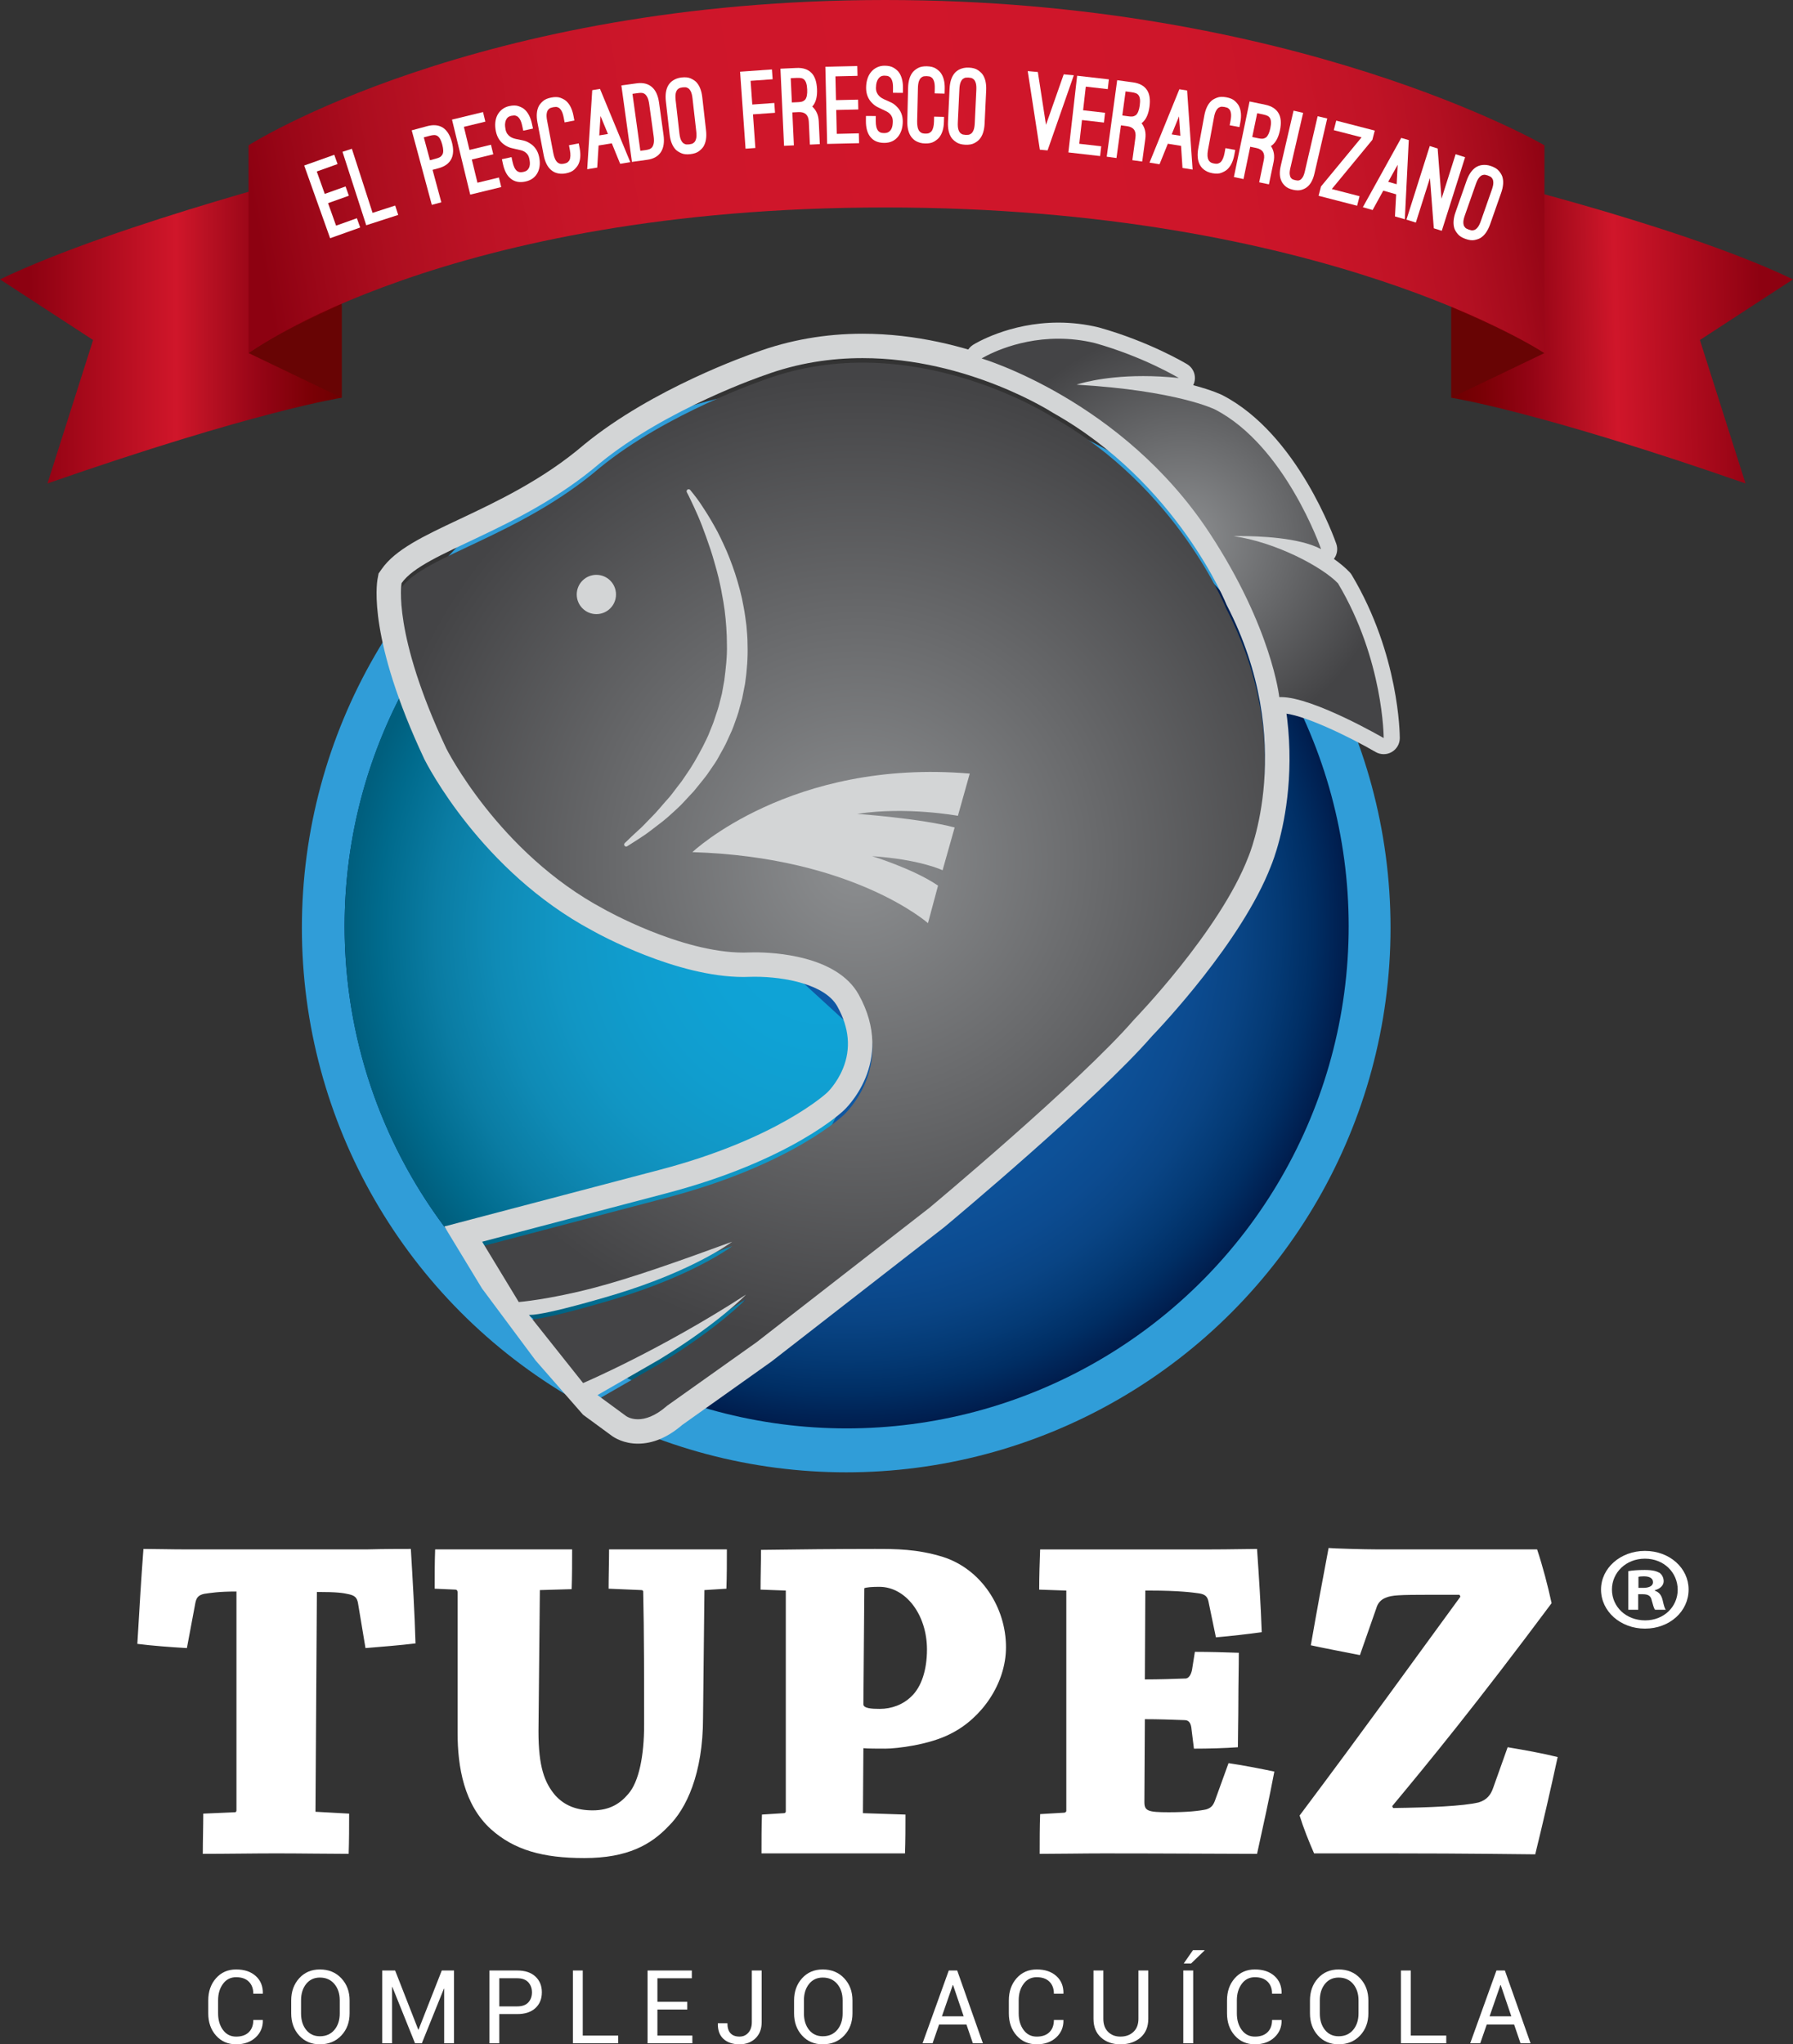 <!-- Generator: Adobe Illustrator 19.0.0, SVG Export Plug-In  -->
<svg version="1.1"
	 xmlns="http://www.w3.org/2000/svg" xmlns:xlink="http://www.w3.org/1999/xlink" xmlns:a="http://ns.adobe.com/AdobeSVGViewerExtensions/3.0/"
	 x="0px" y="0px" width="397.495px" height="453.054px" viewBox="0 0 397.495 453.054"
	 style="enable-background:new 0 0 397.495 453.054;" xml:space="preserve">
<rect x="0" y="0" width="397.495" height="453.054" fill="#333333" stroke="none"/>
<style type="text/css">
	.st0{fill:#309DD8;}
	.st1{fill:url(#SVGID_1_);}
	.st2{fill:url(#SVGID_2_);}
	.st3{fill:url(#SVGID_3_);}
	.st4{fill:#D3D5D6;}
	.st5{fill:#FFFFFF;}
	.st6{fill:url(#SVGID_4_);}
	.st7{fill:url(#SVGID_5_);}
	.st8{fill:#680404;}
	.st9{fill:url(#SVGID_6_);}
	.st10{fill:url(#SVGID_7_);}
	.st11{fill:url(#SVGID_8_);}
	.st12{fill:url(#SVGID_9_);}
	.st13{fill:url(#SVGID_10_);}
	.st14{fill:url(#SVGID_11_);}
	.st15{fill:url(#SVGID_12_);}
	.st16{fill:url(#SVGID_13_);}
	.st17{fill:url(#SVGID_14_);}
</style>
<defs>
</defs>
<g>
	<g>
		<g>
			<circle class="st0" cx="187.598" cy="205.62" r="120.673"/>
		</g>
	</g>
	<radialGradient id="SVGID_1_" cx="187.696" cy="205.263" r="111.296" gradientUnits="userSpaceOnUse">
		<stop  offset="0" style="stop-color:#0E58A5"/>
		<stop  offset="0.344" style="stop-color:#0E57A3"/>
		<stop  offset="0.495" style="stop-color:#0E549E"/>
		<stop  offset="0.609" style="stop-color:#0D5198"/>
		<stop  offset="0.703" style="stop-color:#0C4B90"/>
		<stop  offset="0.786" style="stop-color:#094484"/>
		<stop  offset="0.861" style="stop-color:#043A75"/>
		<stop  offset="0.929" style="stop-color:#002E64"/>
		<stop  offset="0.991" style="stop-color:#001F50"/>
		<stop  offset="1" style="stop-color:#001C4C"/>
	</radialGradient>
	<circle class="st1" cx="187.696" cy="205.263" r="111.296"/>
	<radialGradient id="SVGID_2_" cx="182.855" cy="206.063" r="105.891" gradientUnits="userSpaceOnUse">
		<stop  offset="0" style="stop-color:#0EA5D8"/>
		<stop  offset="0.238" style="stop-color:#0FA2D5"/>
		<stop  offset="0.406" style="stop-color:#109DCE"/>
		<stop  offset="0.554" style="stop-color:#1196C4"/>
		<stop  offset="0.689" style="stop-color:#0F8BB6"/>
		<stop  offset="0.816" style="stop-color:#0A7CA3"/>
		<stop  offset="0.935" style="stop-color:#006A8C"/>
		<stop  offset="1" style="stop-color:#005F7E"/>
	</radialGradient>
	<path class="st2" d="M153.49,311.203c-44.731-14.434-77.09-56.409-77.09-105.94c0-23.259,7.135-44.851,19.334-62.708l97.5,89.147
		L153.49,311.203z"/>
	<g>
		<radialGradient id="SVGID_3_" cx="190.072" cy="190.742" r="107.238" gradientUnits="userSpaceOnUse">
			<stop  offset="0" style="stop-color:#8D8F91"/>
			<stop  offset="1" style="stop-color:#444446"/>
		</radialGradient>
		<path class="st3" d="M89.028,130.24c0,0-2.103,11.112,9.912,36.64c0,0,11.577,23.125,34.917,35.574c0,0,18.104,10.3,32.354,9.625
			c0,0,18.454-0.902,24.149,9.327c8.389,15.071-3.277,25.661-3.277,25.661s-11.413,11.105-39.642,18.461l-40.543,10.661
			l8.108,13.364c0,0,6.452-0.505,16.368-3.068c8.352-2.159,19.124-5.971,30.935-10.298c0,0-8.26,6.317-26.032,11.701
			c0,0-15.398,4.678-19.017,4.517l12.012,15.104c0,0,16.968-7.209,36.114-19.599c0,0-6.006,6.309-19.146,14.341l-13.777,7.924
			l6.321,4.636c0,0,3.491,2.682,9.109-2.271l19.835-14.08l38.291-29.768c0,0,33.333-27.782,45.41-41.746
			c0,0,19.01-19.596,25.317-36.038c0,0,10.947-25.452-4.819-55.86c0,0-10.814-27.029-38.518-42.571c0,0-31.357-20.347-63.995-8.294
			c0,0-21.57,7.318-36.437,19.481C115.257,118.828,93.935,123.183,89.028,130.24z"/>
	</g>
	<circle class="st4" cx="132.211" cy="131.747" r="4.353"/>
	<path class="st4" d="M152.999,108.575c0,0,0.235,0.27,0.647,0.791c0.413,0.522,1.018,1.286,1.707,2.316
		c0.687,1.027,1.508,2.289,2.379,3.784c0.442,0.743,0.881,1.552,1.351,2.404c0.427,0.87,0.901,1.777,1.333,2.754
		c0.921,1.929,1.749,4.098,2.534,6.43c0.757,2.34,1.458,4.854,1.92,7.518c0.254,1.326,0.432,2.693,0.608,4.076
		c0.127,1.39,0.253,2.798,0.249,4.228c0.092,2.854-0.13,5.768-0.553,8.647l-0.419,2.144l-0.211,1.07l-0.284,1.052
		c-0.192,0.699-0.382,1.399-0.57,2.095c-0.197,0.694-0.468,1.363-0.698,2.041c-0.244,0.673-0.466,1.354-0.753,2.001
		c-0.294,0.645-0.588,1.286-0.878,1.924c-0.544,1.295-1.267,2.477-1.914,3.67c-0.612,1.216-1.426,2.279-2.151,3.36
		c-0.705,1.097-1.545,2.054-2.311,3.023c-0.387,0.479-0.771,0.95-1.148,1.416c-0.408,0.436-0.811,0.867-1.205,1.291
		c-0.806,0.828-1.515,1.693-2.317,2.403c-1.559,1.464-3.007,2.778-4.41,3.79c-1.374,1.047-2.54,1.988-3.592,2.642
		c-1.02,0.694-1.854,1.192-2.405,1.552c-0.556,0.354-0.852,0.542-0.852,0.542c-0.208,0.132-0.483,0.071-0.616-0.137
		c-0.116-0.183-0.083-0.418,0.068-0.562l0.026-0.026c0,0,0.253-0.241,0.726-0.694c0.48-0.444,1.149-1.133,2.054-1.935
		c0.922-0.782,1.92-1.867,3.088-3.066c1.208-1.162,2.367-2.661,3.737-4.167c0.696-0.746,1.285-1.639,1.965-2.494
		c0.335-0.432,0.675-0.872,1.019-1.317c0.318-0.466,0.638-0.938,0.964-1.416c1.345-1.883,2.532-4.007,3.695-6.211
		c0.541-1.124,1.158-2.233,1.592-3.438c0.239-0.593,0.479-1.188,0.72-1.788c0.237-0.601,0.396-1.232,0.617-1.843
		c0.199-0.618,0.438-1.228,0.605-1.86c0.162-0.633,0.324-1.269,0.486-1.907l0.244-0.955l0.174-0.972l0.351-1.947
		c0.328-2.617,0.65-5.249,0.585-7.866c-0.003-2.611-0.191-5.192-0.506-7.681c-0.173-1.244-0.358-2.467-0.607-3.655
		c-0.187-1.201-0.479-2.356-0.72-3.493c-0.292-1.123-0.558-2.226-0.882-3.273c-0.296-1.058-0.594-2.08-0.922-3.048
		c-0.644-1.941-1.294-3.709-1.889-5.276c-0.605-1.563-1.2-2.901-1.705-3.998c-0.525-1.084-0.907-1.961-1.203-2.538
		c-0.286-0.582-0.454-0.882-0.454-0.882c-0.12-0.216-0.043-0.49,0.172-0.611C152.628,108.373,152.86,108.42,152.999,108.575z"/>
	<path class="st4" d="M153.496,188.849c0,0,21.873-20.757,61.491-17.409l-2.628,9.356c0,0-11.434-2.103-22.314-0.429
		c0,0,13.95,1.005,21.594,3.014l-2.678,9.485c0,0-4.911-2.399-15.624-3.125c0,0,9.15,2.79,14.619,6.529l-2.232,8.313
		C205.724,204.584,189.17,189.927,153.496,188.849z"/>
	<path class="st4" d="M191.228,79.364c23.516,0,42.181,12.11,42.181,12.11c27.704,15.543,38.518,42.571,38.518,42.571
		c15.767,30.408,4.819,55.86,4.819,55.86c-6.307,16.442-25.317,36.038-25.317,36.038c-12.077,13.964-45.41,41.746-45.41,41.746
		l-38.291,29.769l-19.835,14.08c-2.698,2.378-4.905,2.995-6.471,2.995c-1.695,0-2.638-0.724-2.638-0.724l-6.321-4.636l13.777-7.924
		c13.14-8.032,19.146-14.341,19.146-14.341c-19.146,12.39-36.114,19.599-36.114,19.599l-12.012-15.104
		c0.06,0.005,0.123,0.005,0.19,0.005c3.939,0,18.826-4.521,18.826-4.521c17.772-5.384,26.032-11.701,26.032-11.701
		c-11.811,4.327-22.583,8.139-30.935,10.298c-9.916,2.563-16.368,3.068-16.368,3.068l-8.108-13.364l40.543-10.661
		c28.229-7.356,39.642-18.461,39.642-18.461s11.666-10.59,3.277-25.661c-4.841-8.697-18.907-9.347-23.012-9.347
		c-0.723,0-1.138,0.02-1.138,0.02c-0.451,0.021-0.908,0.031-1.368,0.031c-14.013,0-30.985-9.656-30.985-9.656
		c-23.341-12.449-34.917-35.574-34.917-35.574c-12.014-25.527-9.912-36.64-9.912-36.64c4.907-7.057,26.229-11.412,43.949-26.578
		c14.866-12.163,36.437-19.481,36.437-19.481C176.872,80.426,184.262,79.364,191.228,79.364 M118.747,301.514l10.519,12.02
		l6.321,4.634c0.679,0.498,2.723,1.773,5.836,1.773c3.315,0,6.617-1.396,9.817-4.149l19.617-13.927l0.096-0.064l0.094-0.071
		l38.292-29.77l0.071-0.059l0.07-0.059c1.371-1.142,33.64-28.081,45.938-42.246c1.749-1.817,19.874-20.895,26.343-37.669
		c0.933-2.242,11.292-28.668-4.925-60.152c-1.295-3.105-12.867-29.288-40.646-44.937c-2.066-1.309-21.028-12.878-44.962-12.878l0,0
		c-8.235,0-16.182,1.389-23.622,4.127c-1.641,0.562-22.888,7.984-38.052,20.392l-0.047,0.038l-0.045,0.039
		c-9.107,7.795-19.438,12.662-27.739,16.572c-7.864,3.704-14.075,6.63-17.132,11.027l-0.66,0.947l-0.214,1.134
		c-0.249,1.313-2.07,13.595,10.332,39.947l0.026,0.059l0.03,0.06c0.503,1.006,12.61,24.776,37.147,37.891
		c1.414,0.797,18.643,10.324,33.59,10.324c0.547,0,1.094-0.012,1.626-0.037c0.051-0.003,0.367-0.013,0.88-0.013
		c6.749,0,15.588,1.721,18.287,6.571c2.639,4.739,3.054,9.376,1.235,13.791c-1.345,3.26-3.401,5.218-3.421,5.234l-0.069,0.064
		l-0.067,0.064c-0.083,0.082-11.034,10.278-37.235,17.106l-40.555,10.665l-7.004,1.843l3.757,6.189l4.578,7.545L118.747,301.514z"/>
	<g>
		<path class="st5" d="M52.108,401.625c0.208,0,0.312-0.208,0.312-0.416v-48.505c-3.938,0-5.701,0.312-7.151,0.517
			c-1.452,0.312-1.762,1.038-1.969,2.073l-1.866,9.95c-3.627-0.208-7.669-0.518-10.985-0.934c0.414-7.049,0.828-14.093,1.347-21.04
			c2.178,0,6.115,0.105,9.743,0.105c2.695,0,16.479,0,20.315,0c3.212,0,16.583,0,19.381,0c4.146-0.105,7.773-0.105,9.846-0.105
			c0.414,6.947,0.829,13.991,1.036,20.937c-3.42,0.416-7.358,0.726-11.09,1.037l-1.658-9.95c-0.206-1.14-0.621-1.657-1.969-1.969
			c-1.348-0.31-2.591-0.518-7.15-0.518l-0.312,48.71l7.462,0.416c0,2.798,0,5.908-0.104,8.914c-4.353,0-10.571-0.104-16.063-0.104
			c-4.975,0-11.09,0.104-16.273,0.104c0-3.006,0.104-6.012,0.104-8.914L52.108,401.625z M119.376,383.694
			c0,7.876,1.346,11.399,3.729,14.197c2.073,2.282,4.767,3.317,8.292,3.317c3.834,0,6.115-1.555,7.878-3.627
			c2.384-2.696,3.522-8.498,3.522-15.339c0-8.397,0-21.041-0.206-29.539c0-0.208-0.208-0.312-0.415-0.312l-7.255-0.309
			c0-2.798,0.104-5.908,0.104-8.706c3.835,0,9.225,0,13.784,0c4.353,0,8.602,0,12.333,0c0,2.798,0,5.802-0.104,8.706l-4.87,0.309
			l-0.311,28.296c0,12.437-3.732,20.211-7.67,24.044c-3.835,4.044-9.017,7.05-18.657,7.05c-9.119,0-15.545-1.764-20.727-6.428
			c-5.908-5.389-7.359-13.681-7.359-21.351v-31.092c0-0.312-0.104-0.623-0.518-0.623l-4.561-0.206c0-2.904,0-5.908,0.104-8.706
			c4.042,0,9.846,0,14.303,0c5.493,0,11.4,0,16.064,0c0,2.694,0,5.908-0.103,8.81l-7.048,0.206L119.376,383.694z M168.606,352.289
			c0-2.796,0.105-6.01,0.105-8.81c7.461-0.103,16.583-0.208,25.185-0.208c4.665,0,9.432,0,15.132,1.765
			c8.499,2.694,13.992,11.191,13.992,20.001c0,8.085-5.39,15.755-12.231,19.175c-4.767,2.488-12.023,3.315-14.509,3.315
			c-1.348,0-4.146,0-4.872-0.102l-0.103,14.405l9.432,0.311c0,2.694,0,5.908-0.104,8.602c-5.182,0-12.333,0-18.654,0
			c-4.354,0-9.224,0-13.163,0c0-2.693,0-5.907,0.103-8.602l4.872-0.311c0.311,0,0.415-0.206,0.415-0.414v-48.921L168.606,352.289z
			 M191.407,377.683c0,0.934,1.866,1.037,3.629,1.037c2.591,0,5.182-0.934,7.046-2.8c2.178-2.073,3.421-5.804,3.421-10.365
			c0-7.668-4.664-13.888-10.572-13.888c-1.553,0-2.901,0.104-3.316,0.311L191.407,377.683z M235.873,401.727
			c0.312,0,0.52-0.208,0.52-0.415v-48.815l-6.012-0.207c0-3.004,0.105-6.114,0.208-8.912c3.835,0,9.224,0,13.576,0
			c3.214,0,21.766,0,24.254,0c4.352,0,7.981-0.105,10.26-0.105c0.415,6.115,0.83,12.335,1.038,18.448
			c-3.006,0.416-6.633,0.832-10.157,1.142l-1.658-7.98c-0.207-0.934-0.623-1.555-2.074-1.763c-1.45-0.206-4.457-0.622-10.883-0.622
			c-0.31,0-0.725,0-1.036,0l-0.104,19.692c3.214,0,6.218-0.101,9.122-0.206c0.621-0.103,1.139-0.829,1.346-1.971l0.623-3.936
			c3.317,0,6.736,0.104,9.743,0.207c0,3.212-0.103,7.047-0.103,10.778c0,3.732-0.105,7.463-0.105,10.157
			c-3.004,0.208-6.425,0.31-9.742,0.31l-0.518-4.146c-0.104-1.555-0.622-2.174-1.556-2.174c-2.901-0.107-5.803-0.208-8.809-0.208
			l-0.103,18.343c0,1.969,0.725,2.282,5.388,2.282c4.249,0,6.841-0.314,8.292-0.624c1.038-0.309,1.556-0.827,1.971-1.968
			l3.004-8.292c3.524,0.52,7.153,1.243,10.157,1.866c-1.139,6.01-2.487,12.125-3.835,18.241c-5.183,0-19.589-0.104-33.994-0.104
			c-4.767,0-10.054,0.104-14.199,0.104c0-2.904,0-6.012,0.103-8.812L235.873,401.727z M345.323,389.393
			c-1.555,7.151-3.214,14.406-4.975,21.559c-2.176,0-14.097-0.208-32.751-0.208c-5.702,0-13.993,0-16.272,0
			c-1.14-2.592-2.384-5.699-3.213-8.394c15.236-20.315,24.875-33.79,35.654-48.507l-0.208-0.414c-2.073,0-4.146,0-6.218,0
			c-7.463,0-8.706,0.104-10.054,0.622c-1.14,0.415-1.866,1.243-2.176,2.384l-3.627,10.364c-3.628-0.725-7.566-1.45-10.882-2.176
			c1.244-7.153,2.591-14.512,3.938-21.559c1.037,0.104,7.773,0.311,10.987,0.311h35.239c1.243,3.732,2.384,8.084,3.212,11.918
			c-16.685,22.388-27.155,35.134-35.342,44.981l0.207,0.415c7.979-0.104,15.545-0.415,18.966-1.243
			c1.761-0.52,2.694-1.658,3.212-3.213l3.214-9.018C337.965,387.841,342.006,388.564,345.323,389.393z"/>
	</g>
	<g>
		<radialGradient id="SVGID_4_" cx="262.189" cy="119.316" r="46.194" gradientUnits="userSpaceOnUse">
			<stop  offset="0" style="stop-color:#8D8F91"/>
			<stop  offset="1" style="stop-color:#444446"/>
		</radialGradient>
		<path class="st6" d="M306.753,165.353c-0.31,0-0.62-0.081-0.897-0.242c-4.232-2.459-16.407-8.84-21.855-8.84
			c-0.103,0-0.363,0.01-0.394,0.01c-0.907,0-1.677-0.685-1.774-1.596c-0.016-0.147-1.795-15.204-15.156-35.546
			c-18.835-28.679-49.251-37.894-49.557-37.984c-0.673-0.198-1.168-0.772-1.265-1.468c-0.096-0.695,0.224-1.383,0.818-1.756
			c0.302-0.19,7.521-4.652,17.965-4.652c2.852,0,5.704,0.339,8.479,1.008c10.993,3.08,18.81,7.759,19.137,7.956
			c0.716,0.433,1.036,1.304,0.77,2.097c-0.246,0.733-0.932,1.218-1.692,1.218c-0.062,0-0.125-0.003-0.187-0.01
			c-2.127-0.223-4.241-0.356-6.303-0.398c10.624,1.708,15.052,3.868,15.305,3.995c16.078,8.29,24.083,31.008,24.416,31.971
			c0.24,0.695,0.03,1.467-0.531,1.944c-0.33,0.281-0.742,0.425-1.157,0.425c-0.29,0-0.58-0.07-0.847-0.214
			c-0.791-0.426-1.725-0.785-2.746-1.086c3.757,1.9,6.885,4.02,8.633,5.867c0.09,0.095,0.17,0.2,0.237,0.312
			c10.267,17.202,10.385,34.478,10.385,35.205c0,0.639-0.341,1.229-0.895,1.547C307.368,165.274,307.061,165.353,306.753,165.353z"
			/>
		<path class="st4" d="M234.64,75.064c2.514,0,5.22,0.274,8.059,0.959c10.822,3.033,18.633,7.749,18.633,7.749
			c-2.882-0.302-5.521-0.423-7.899-0.423c-9.435,0-14.752,1.899-14.752,1.899c22.306,1.305,30.667,5.493,30.667,5.493
			c15.608,8.048,23.528,30.958,23.528,30.958c-4.855-2.616-14.093-2.894-17.807-2.894c-1.005,0-1.606,0.02-1.606,0.02
			c9.372,1.305,19.753,6.859,23.157,10.454c10.133,16.976,10.133,34.289,10.133,34.289s-15.624-9.081-22.752-9.081
			c-0.133,0-0.265,0.003-0.392,0.01c0,0-1.637-15.324-15.439-36.337c-19.413-29.559-50.545-38.716-50.545-38.716
			S224.59,75.064,234.64,75.064 M234.64,71.493C234.64,71.493,234.64,71.493,234.64,71.493c-10.953,0-18.596,4.725-18.916,4.926
			c-1.189,0.747-1.83,2.122-1.637,3.513c0.193,1.391,1.182,2.54,2.53,2.936c0.295,0.088,30.149,9.206,48.568,37.251
			c6.836,10.407,10.516,19.305,12.399,24.937c2.041,6.102,2.471,9.793,2.475,9.829c0.204,1.815,1.742,3.182,3.549,3.182
			c0.061,0,0.122-0.002,0.183-0.005c0.068-0.004,0.139-0.005,0.21-0.005c4.484,0,15.235,5.274,20.958,8.598
			c0.554,0.322,1.174,0.483,1.794,0.483c0.615,0,1.23-0.159,1.781-0.476c1.107-0.637,1.79-1.817,1.79-3.095
			c0-0.747-0.121-18.5-10.637-36.12c-0.134-0.225-0.293-0.435-0.473-0.625c-0.959-1.013-2.148-2.005-3.499-2.957
			c0.716-0.938,0.933-2.188,0.537-3.334c-0.342-0.991-8.579-24.361-25.267-32.965c-0.186-0.093-2.164-1.06-6.453-2.207
			c0.072-0.144,0.134-0.295,0.186-0.451c0.532-1.586-0.108-3.329-1.54-4.193c-0.336-0.203-8.355-5.003-19.515-8.131
			c-0.042-0.012-0.084-0.023-0.126-0.033C240.626,71.849,237.632,71.493,234.64,71.493L234.64,71.493L234.64,71.493z"/>
	</g>
	<g>
		<g>
			
				<linearGradient id="SVGID_5_" gradientUnits="userSpaceOnUse" x1="-2623.455" y1="806.749" x2="-2547.36" y2="808.445" gradientTransform="matrix(-1 0 0 1 -2232.779 -735.106)">
				<stop  offset="0" style="stop-color:#8D0111"/>
				<stop  offset="0.427" style="stop-color:#D0162A"/>
				<stop  offset="0.515" style="stop-color:#B91123"/>
				<stop  offset="0.674" style="stop-color:#940415"/>
				<stop  offset="0.814" style="stop-color:#7B0006"/>
				<stop  offset="0.927" style="stop-color:#6B0000"/>
				<stop  offset="1" style="stop-color:#660000"/>
			</linearGradient>
			<path class="st7" d="M397.495,61.915c-26.209-12.59-75.742-24.147-75.742-24.147v50.382c0,0,18.987,2.889,65.217,18.987
				l-10.112-31.783L397.495,61.915z"/>
			<path class="st8" d="M342.392,78.243c-0.499,0.239-20.639,9.906-20.639,9.906V68.281
				C321.753,68.281,333.879,72.825,342.392,78.243z"/>
			
				<linearGradient id="SVGID_6_" gradientUnits="userSpaceOnUse" x1="1124.564" y1="807.169" x2="1200.978" y2="807.051" gradientTransform="matrix(1 0 0 1 -1118.092 -735.106)">
				<stop  offset="0" style="stop-color:#8D0111"/>
				<stop  offset="0.427" style="stop-color:#D0162A"/>
				<stop  offset="0.515" style="stop-color:#B91123"/>
				<stop  offset="0.674" style="stop-color:#940415"/>
				<stop  offset="0.814" style="stop-color:#7B0006"/>
				<stop  offset="0.927" style="stop-color:#6B0000"/>
				<stop  offset="1" style="stop-color:#660000"/>
			</linearGradient>
			<path class="st9" d="M0,61.915c26.212-12.59,75.744-25.04,75.744-25.04v51.274c0,0-18.987,2.889-65.218,18.987l10.113-31.783
				L0,61.915z"/>
			
				<linearGradient id="SVGID_7_" gradientUnits="userSpaceOnUse" x1="1178.62" y1="807.144" x2="1459.664" y2="759.31" gradientTransform="matrix(1 0 0 1 -1118.092 -735.106)">
				<stop  offset="0" style="stop-color:#8D0111"/>
				<stop  offset="0.034" style="stop-color:#990617"/>
				<stop  offset="0.098" style="stop-color:#AD0E1F"/>
				<stop  offset="0.168" style="stop-color:#BC1225"/>
				<stop  offset="0.248" style="stop-color:#C71528"/>
				<stop  offset="0.344" style="stop-color:#CE162A"/>
				<stop  offset="0.5" style="stop-color:#D0162A"/>
				<stop  offset="0.73" style="stop-color:#CE162A"/>
				<stop  offset="0.813" style="stop-color:#C91528"/>
				<stop  offset="0.872" style="stop-color:#C01326"/>
				<stop  offset="0.92" style="stop-color:#B31022"/>
				<stop  offset="0.96" style="stop-color:#A30A1B"/>
				<stop  offset="0.996" style="stop-color:#900313"/>
				<stop  offset="1" style="stop-color:#8D0111"/>
			</linearGradient>
			<path class="st10" d="M55.105,32.197C55.105,32.197,105.46,0,196.27,0c90.811,0,146.121,32.197,146.121,32.197v46.046
				c0,0-48.71-32.264-146.121-32.264c-97.411,0-141.165,32.264-141.165,32.264V32.197z"/>
			<path class="st8" d="M55.105,78.243c0.499,0.239,20.639,9.906,20.639,9.906V67.624C75.744,67.624,64.392,71.948,55.105,78.243z"
				/>
		</g>
		<g>
			<path class="st5" d="M70.225,38.004l1.77,4.963l4.614-1.645l0.732,2.055l-4.613,1.646l1.778,4.984l4.614-1.645l0.733,2.055
				l-6.668,2.378l-5.747-16.114l6.668-2.378l0.732,2.055L70.225,38.004z"/>
			<path class="st5" d="M81.192,49.921L75.93,33.642l2.077-0.671l4.59,14.203l5.013-1.621l0.671,2.077L81.192,49.921z"/>
			<path class="st5" d="M97.839,44.834l-2.108,0.568l-4.456-16.518l3.428-0.925c1.405-0.379,2.585-0.256,3.539,0.368
				c0.885,0.611,1.527,1.655,1.926,3.134c0.408,1.509,0.38,2.743-0.083,3.701c-0.491,1.031-1.447,1.737-2.866,2.12l-1.323,0.356
				L97.839,44.834z M95.323,35.511l1.321-0.357c0.584-0.157,0.962-0.332,1.134-0.522c0.173-0.191,0.279-0.332,0.319-0.423
				c0.236-0.432,0.217-1.156-0.057-2.173c-0.145-0.538-0.307-0.958-0.485-1.263c-0.177-0.305-0.378-0.524-0.598-0.656
				c-0.22-0.133-0.469-0.194-0.746-0.184c-0.277,0.011-0.588,0.063-0.932,0.155l-1.323,0.357L95.323,35.511z"/>
			<path class="st5" d="M102.84,28.111l1.243,5.12l4.761-1.156l0.514,2.12l-4.759,1.157l1.249,5.143l4.759-1.156l0.516,2.121
				l-6.88,1.67l-4.038-16.624l6.879-1.671l0.516,2.121L102.84,28.111z"/>
			<path class="st5" d="M116.519,40.225c-1.332,0.288-2.43,0.076-3.297-0.639c-0.824-0.66-1.398-1.74-1.723-3.237l-0.231-1.066
				l2.132-0.462l0.23,1.066c0.214,0.983,0.539,1.649,0.979,1.997c0.098,0.089,0.258,0.169,0.48,0.24
				c0.22,0.071,0.543,0.061,0.967-0.031c0.408-0.088,0.714-0.246,0.919-0.472c0.204-0.226,0.344-0.478,0.418-0.756
				c0.075-0.277,0.099-0.567,0.073-0.87c-0.026-0.303-0.064-0.568-0.113-0.795c-0.085-0.393-0.218-0.712-0.397-0.958
				c-0.181-0.246-0.389-0.442-0.626-0.589c-0.238-0.146-0.492-0.257-0.762-0.333c-0.269-0.076-0.537-0.141-0.802-0.194l-0.447-0.093
				c-0.266-0.053-0.604-0.134-1.015-0.243c-0.412-0.109-0.836-0.298-1.274-0.567c-1.098-0.68-1.794-1.701-2.089-3.062
				c-0.154-0.711-0.2-1.382-0.139-2.012c0.061-0.631,0.224-1.193,0.489-1.686c0.266-0.492,0.618-0.91,1.059-1.25
				c0.44-0.341,0.956-0.576,1.546-0.704c0.817-0.176,1.495-0.173,2.032,0.011c0.539,0.184,0.963,0.401,1.27,0.651
				c0.831,0.691,1.407,1.777,1.729,3.259l0.231,1.066l-2.155,0.467l-0.232-1.066c-0.14-0.65-0.314-1.143-0.521-1.478
				c-0.207-0.335-0.427-0.561-0.657-0.677c-0.232-0.117-0.457-0.166-0.675-0.151c-0.218,0.016-0.403,0.039-0.554,0.072
				c-0.438,0.095-0.755,0.275-0.953,0.539c-0.195,0.265-0.326,0.558-0.39,0.88c-0.064,0.323-0.08,0.635-0.046,0.937
				c0.033,0.301,0.067,0.528,0.099,0.679c0.086,0.394,0.219,0.717,0.4,0.97c0.181,0.254,0.393,0.461,0.634,0.623
				c0.241,0.162,0.501,0.287,0.782,0.376c0.281,0.09,0.569,0.159,0.864,0.205l0.397,0.08c0.231,0.045,0.551,0.115,0.96,0.208
				c0.408,0.094,0.831,0.275,1.27,0.544c1.124,0.659,1.834,1.669,2.129,3.03c0.279,1.285,0.192,2.42-0.26,3.405
				C118.714,39.25,117.804,39.946,116.519,40.225z"/>
			<path class="st5" d="M125.435,38.42c-0.41,0.079-0.783,0.106-1.118,0.083c-0.336-0.023-0.642-0.075-0.916-0.156
				c-0.276-0.081-0.517-0.185-0.721-0.312c-0.206-0.125-0.384-0.253-0.534-0.382c-0.795-0.699-1.336-1.793-1.62-3.283l-1.374-7.205
				c-0.284-1.49-0.186-2.706,0.295-3.649c0.184-0.35,0.49-0.715,0.913-1.096c0.424-0.379,1.046-0.649,1.868-0.805
				c0.819-0.157,1.493-0.136,2.02,0.063c0.526,0.199,0.94,0.427,1.241,0.685c0.814,0.711,1.361,1.804,1.642,3.279l0.204,1.071
				l-2.166,0.413l-0.204-1.071c-0.125-0.654-0.288-1.15-0.485-1.491c-0.2-0.34-0.409-0.572-0.629-0.695
				c-0.221-0.124-0.44-0.18-0.659-0.17c-0.219,0.01-0.404,0.03-0.557,0.059c-0.167,0.032-0.35,0.082-0.549,0.152
				c-0.2,0.07-0.384,0.203-0.55,0.4c-0.167,0.198-0.281,0.491-0.34,0.88c-0.061,0.39-0.027,0.912,0.097,1.564l1.375,7.205
				c0.189,0.989,0.5,1.67,0.935,2.043c0.096,0.092,0.254,0.18,0.475,0.264c0.22,0.084,0.536,0.086,0.946,0.008
				c0.411-0.078,0.698-0.196,0.866-0.354c0.167-0.158,0.286-0.299,0.356-0.423c0.247-0.52,0.278-1.266,0.093-2.239l-0.205-1.071
				l2.167-0.413l0.205,1.071c0.28,1.475,0.174,2.692-0.319,3.653c-0.186,0.351-0.486,0.719-0.899,1.105
				C126.873,37.992,126.256,38.264,125.435,38.42z"/>
			<path class="st5" d="M132.401,37.14l-2.222,0.365l1.118-17.52l1.718-0.283l6.715,16.233l-2.244,0.369l-1.852-4.542l-2.933,0.482
				L132.401,37.14z M133.132,25.705l-0.28,4.304l1.924-0.316L133.132,25.705z"/>
			<path class="st5" d="M143.477,35.413l-3.379,0.467l-2.344-16.946l3.38-0.467c1.456-0.202,2.614,0.1,3.475,0.902
				c0.787,0.72,1.288,1.853,1.501,3.4l0.987,7.129c0.213,1.548,0.04,2.783-0.52,3.704C145.968,34.608,144.934,35.211,143.477,35.413
				z M141.96,33.42l1.219-0.168c0.275-0.038,0.536-0.101,0.781-0.19c0.246-0.088,0.452-0.237,0.618-0.448
				c0.165-0.21,0.285-0.508,0.357-0.893c0.071-0.385,0.064-0.892-0.023-1.521l-0.986-7.128c-0.087-0.628-0.217-1.119-0.391-1.469
				c-0.173-0.351-0.369-0.606-0.585-0.762c-0.217-0.158-0.456-0.242-0.714-0.253c-0.26-0.011-0.527,0.002-0.804,0.041l-1.218,0.169
				L141.96,33.42z"/>
			<path class="st5" d="M153.036,34.164c-0.815,0.093-1.484,0.021-2.01-0.215c-0.525-0.237-0.928-0.495-1.21-0.774
				c-0.739-0.756-1.196-1.888-1.367-3.395l-0.83-7.311c-0.172-1.507,0.018-2.712,0.57-3.616c0.105-0.167,0.237-0.338,0.397-0.512
				c0.159-0.173,0.358-0.34,0.597-0.5c0.239-0.16,0.516-0.3,0.828-0.421c0.314-0.121,0.678-0.205,1.093-0.252
				c0.83-0.094,1.503-0.023,2.021,0.214c0.518,0.237,0.917,0.495,1.198,0.774c0.74,0.757,1.196,1.889,1.367,3.397l0.83,7.311
				c0.172,1.506-0.018,2.712-0.57,3.616c-0.212,0.336-0.542,0.677-0.993,1.024C154.507,33.849,153.866,34.07,153.036,34.164z
				 M151.353,19.357c-0.17,0.02-0.355,0.056-0.559,0.11c-0.204,0.055-0.397,0.174-0.579,0.358c-0.182,0.185-0.317,0.464-0.407,0.84
				c-0.089,0.376-0.097,0.896-0.022,1.556l0.831,7.311c0.077,0.677,0.202,1.189,0.372,1.535c0.173,0.346,0.367,0.589,0.586,0.728
				c0.218,0.139,0.432,0.212,0.643,0.219c0.212,0.007,0.401,0.001,0.57-0.018c0.154-0.017,0.336-0.053,0.548-0.108
				c0.212-0.056,0.409-0.176,0.591-0.36c0.181-0.184,0.317-0.464,0.406-0.84c0.09-0.376,0.096-0.902,0.019-1.579l-0.83-7.311
				c-0.075-0.661-0.199-1.165-0.371-1.512c-0.171-0.346-0.366-0.589-0.585-0.728c-0.219-0.139-0.438-0.211-0.656-0.217
				C151.692,19.334,151.507,19.339,151.353,19.357z"/>
			<path class="st5" d="M166.402,17.91l0.373,5.256l4.885-0.347l0.154,2.177l-4.885,0.347l0.529,7.456l-2.176,0.154l-1.212-17.064
				l7.062-0.502l0.155,2.176L166.402,17.91z"/>
			<path class="st5" d="M180.056,23.611c0.436,0.382,0.78,0.847,1.03,1.392c0.25,0.546,0.392,1.175,0.426,1.886l0.237,5.055
				l-2.203,0.103l-0.237-5.055c-0.07-1.499-0.831-2.215-2.284-2.147l-1.09,0.051l-0.279,0.013l0.343,7.304l-2.18,0.103
				l-0.802-17.089l3.546-0.167c1.469-0.069,2.595,0.312,3.377,1.143c0.717,0.756,1.113,1.931,1.188,3.523
				c0.074,1.577-0.21,2.791-0.851,3.642c-0.03,0.032-0.063,0.072-0.1,0.121C180.141,23.538,180.101,23.579,180.056,23.611z
				 M176.919,22.643c0.587-0.027,0.99-0.116,1.208-0.266c0.217-0.15,0.355-0.264,0.413-0.345c0.32-0.448,0.456-1.183,0.408-2.203
				c-0.026-0.572-0.094-1.03-0.204-1.373c-0.109-0.344-0.257-0.607-0.444-0.793c-0.186-0.185-0.417-0.301-0.69-0.351
				c-0.273-0.049-0.588-0.066-0.943-0.049l-1.368,0.065l0.253,5.379l0.278-0.013L176.919,22.643z"/>
			<path class="st5" d="M185.21,16.924l0.121,5.268l4.897-0.113l0.05,2.181l-4.896,0.113l0.122,5.291l4.896-0.113l0.05,2.181
				l-7.078,0.163l-0.395-17.103l7.078-0.163l0.051,2.181L185.21,16.924z"/>
			<path class="st5" d="M196.02,31.669c-1.362-0.009-2.387-0.456-3.08-1.343c-0.659-0.824-0.985-2.003-0.975-3.534l0.007-1.091
				l2.181,0.014l-0.007,1.091c-0.007,1.006,0.167,1.727,0.52,2.163c0.077,0.109,0.216,0.221,0.417,0.339
				c0.2,0.118,0.516,0.178,0.95,0.18c0.418,0.002,0.751-0.084,0.999-0.261c0.249-0.176,0.439-0.392,0.574-0.646
				c0.132-0.254,0.22-0.532,0.26-0.834c0.04-0.301,0.061-0.568,0.063-0.801c0.003-0.402-0.058-0.743-0.18-1.022
				c-0.122-0.279-0.282-0.516-0.483-0.711c-0.199-0.194-0.421-0.358-0.669-0.491c-0.246-0.133-0.493-0.255-0.739-0.365l-0.417-0.188
				c-0.247-0.11-0.56-0.262-0.939-0.459c-0.378-0.195-0.751-0.472-1.121-0.831c-0.923-0.903-1.379-2.051-1.371-3.444
				c0.005-0.727,0.106-1.393,0.303-1.995c0.197-0.603,0.478-1.115,0.844-1.538c0.366-0.423,0.802-0.753,1.306-0.99
				c0.506-0.236,1.059-0.353,1.662-0.35c0.837,0.005,1.497,0.157,1.983,0.454c0.486,0.297,0.851,0.602,1.097,0.913
				c0.661,0.855,0.985,2.042,0.976,3.557l-0.007,1.092l-2.206-0.014l0.007-1.091c0.005-0.666-0.058-1.185-0.187-1.557
				c-0.13-0.372-0.294-0.64-0.495-0.804c-0.201-0.164-0.408-0.261-0.624-0.294c-0.217-0.032-0.403-0.049-0.557-0.05
				c-0.45-0.003-0.799,0.104-1.048,0.318c-0.247,0.215-0.439,0.473-0.573,0.774c-0.133,0.3-0.216,0.602-0.249,0.903
				c-0.033,0.302-0.049,0.53-0.05,0.685c-0.002,0.403,0.057,0.747,0.18,1.034c0.122,0.287,0.282,0.535,0.483,0.745
				c0.199,0.211,0.427,0.39,0.682,0.539c0.254,0.149,0.52,0.278,0.798,0.388l0.37,0.165c0.216,0.094,0.513,0.232,0.892,0.412
				c0.378,0.18,0.751,0.449,1.121,0.808c0.954,0.888,1.427,2.028,1.417,3.421c-0.009,1.316-0.34,2.404-0.996,3.267
				C198.376,31.196,197.335,31.677,196.02,31.669z"/>
			<path class="st5" d="M205.085,31.794c-0.417-0.01-0.788-0.061-1.11-0.154c-0.323-0.093-0.611-0.208-0.862-0.346
				c-0.252-0.137-0.466-0.289-0.64-0.455c-0.175-0.167-0.321-0.33-0.441-0.487c-0.629-0.851-0.926-2.035-0.891-3.551l0.176-7.333
				c0.035-1.516,0.389-2.684,1.059-3.504c0.254-0.304,0.629-0.597,1.123-0.879c0.495-0.281,1.159-0.413,1.995-0.394
				c0.835,0.02,1.489,0.184,1.961,0.488c0.473,0.306,0.83,0.616,1.069,0.931c0.645,0.868,0.95,2.051,0.914,3.551l-0.026,1.091
				l-2.204-0.053l0.026-1.09c0.016-0.665-0.039-1.186-0.16-1.56c-0.122-0.375-0.279-0.646-0.467-0.812
				c-0.19-0.167-0.393-0.268-0.608-0.305c-0.217-0.036-0.401-0.056-0.557-0.06c-0.169-0.004-0.359,0.006-0.568,0.033
				c-0.211,0.026-0.419,0.118-0.623,0.275c-0.206,0.158-0.377,0.421-0.518,0.789c-0.141,0.368-0.218,0.885-0.235,1.55l-0.174,7.333
				c-0.022,1.005,0.136,1.737,0.483,2.194c0.073,0.11,0.211,0.23,0.408,0.358c0.199,0.129,0.507,0.197,0.924,0.207
				c0.419,0.01,0.726-0.044,0.92-0.164c0.197-0.119,0.344-0.231,0.438-0.337c0.352-0.456,0.539-1.179,0.563-2.169l0.026-1.091
				l2.204,0.053l-0.026,1.09c-0.035,1.501-0.396,2.669-1.081,3.504c-0.256,0.304-0.626,0.601-1.113,0.891
				C206.581,31.679,205.92,31.814,205.085,31.794z"/>
			<path class="st5" d="M213.991,32.075c-0.82-0.039-1.47-0.216-1.951-0.533c-0.48-0.317-0.837-0.636-1.069-0.957
				c-0.61-0.866-0.879-2.055-0.807-3.571l0.347-7.351c0.072-1.514,0.452-2.674,1.141-3.478c0.13-0.148,0.289-0.296,0.474-0.442
				c0.185-0.147,0.408-0.279,0.669-0.398c0.262-0.119,0.557-0.213,0.886-0.283c0.328-0.069,0.701-0.095,1.118-0.075
				c0.835,0.04,1.489,0.218,1.961,0.534c0.473,0.317,0.827,0.636,1.059,0.956c0.61,0.865,0.879,2.056,0.808,3.571l-0.347,7.35
				c-0.071,1.515-0.451,2.674-1.141,3.479c-0.263,0.298-0.643,0.582-1.144,0.853C215.492,31.999,214.824,32.114,213.991,32.075z
				 M214.695,17.189c-0.171-0.008-0.361-0.001-0.572,0.02c-0.209,0.021-0.418,0.108-0.628,0.261
				c-0.208,0.152-0.387,0.407-0.535,0.764c-0.149,0.357-0.239,0.869-0.271,1.533l-0.347,7.351c-0.033,0.68,0.008,1.204,0.122,1.574
				c0.115,0.37,0.269,0.641,0.462,0.812c0.194,0.172,0.394,0.278,0.6,0.319c0.207,0.041,0.395,0.065,0.566,0.073
				c0.153,0.008,0.34,0.001,0.558-0.02c0.218-0.021,0.431-0.107,0.64-0.26c0.21-0.152,0.388-0.408,0.536-0.765
				c0.148-0.356,0.239-0.875,0.272-1.556l0.347-7.35c0.031-0.665-0.011-1.182-0.124-1.551c-0.115-0.369-0.269-0.64-0.46-0.812
				c-0.194-0.172-0.398-0.278-0.614-0.32C215.033,17.221,214.848,17.197,214.695,17.189z"/>
			<path class="st5" d="M238.057,16.681l-5.819,16.651l-1.71-0.155l-2.689-17.42l2.243,0.203l1.808,11.701l3.925-11.182
				L238.057,16.681z"/>
			<path class="st5" d="M240.713,19.202l-0.598,5.234l4.867,0.557l-0.249,2.168l-4.865-0.557l-0.602,5.259l4.867,0.556l-0.247,2.168
				l-7.034-0.804l1.942-16.997l7.035,0.804l-0.248,2.167L240.713,19.202z"/>
			<path class="st5" d="M253.071,27.3c0.359,0.455,0.612,0.975,0.759,1.556c0.146,0.583,0.172,1.227,0.075,1.931l-0.686,5.014
				l-2.185-0.299l0.685-5.013c0.204-1.487-0.414-2.33-1.855-2.527l-1.082-0.148l-0.275-0.038l-0.992,7.244l-2.163-0.295l2.319-16.95
				l3.519,0.481c1.457,0.199,2.494,0.778,3.113,1.737c0.568,0.875,0.743,2.101,0.528,3.68c-0.214,1.564-0.715,2.706-1.499,3.427
				c-0.037,0.026-0.075,0.06-0.12,0.101C253.169,27.243,253.12,27.276,253.071,27.3z M250.163,25.777
				c0.583,0.08,0.994,0.066,1.236-0.042c0.24-0.107,0.398-0.195,0.469-0.264c0.396-0.382,0.663-1.08,0.802-2.092
				c0.077-0.567,0.094-1.03,0.049-1.388c-0.045-0.358-0.143-0.644-0.293-0.86c-0.149-0.216-0.354-0.372-0.613-0.471
				c-0.261-0.098-0.567-0.171-0.919-0.219l-1.358-0.186l-0.729,5.336l0.276,0.038L250.163,25.777z"/>
			<path class="st5" d="M257.06,36.4l-2.223-0.358l6.618-16.262l1.717,0.277l1.222,17.525l-2.246-0.362l-0.317-4.894l-2.933-0.473
				L257.06,36.4z M261.38,25.787l-1.63,3.993l1.925,0.31L261.38,25.787z"/>
			<path class="st5" d="M268.761,38.385c-0.412-0.076-0.769-0.186-1.074-0.328c-0.304-0.143-0.568-0.302-0.797-0.477
				c-0.227-0.175-0.413-0.36-0.558-0.552c-0.147-0.192-0.265-0.375-0.359-0.55c-0.486-0.94-0.593-2.155-0.317-3.647l1.33-7.212
				c0.275-1.492,0.81-2.589,1.601-3.293c0.298-0.259,0.714-0.489,1.248-0.691c0.531-0.2,1.21-0.225,2.031-0.073
				c0.821,0.152,1.442,0.416,1.86,0.792c0.417,0.376,0.72,0.739,0.909,1.089c0.499,0.958,0.612,2.174,0.34,3.65l-0.197,1.073
				l-2.169-0.401l0.199-1.073c0.121-0.654,0.15-1.176,0.087-1.565c-0.06-0.389-0.172-0.682-0.333-0.876
				c-0.162-0.195-0.345-0.327-0.553-0.397c-0.207-0.07-0.387-0.119-0.539-0.146c-0.168-0.031-0.357-0.05-0.568-0.058
				c-0.211-0.007-0.431,0.051-0.657,0.174c-0.227,0.124-0.44,0.356-0.637,0.697c-0.197,0.342-0.356,0.84-0.476,1.494l-1.332,7.213
				c-0.183,0.989-0.139,1.736,0.129,2.243c0.056,0.121,0.172,0.26,0.347,0.418c0.176,0.159,0.469,0.276,0.88,0.352
				c0.41,0.076,0.722,0.071,0.935-0.016c0.213-0.087,0.375-0.175,0.487-0.265c0.419-0.395,0.718-1.079,0.898-2.053l0.197-1.073
				l2.169,0.401l-0.199,1.072c-0.272,1.477-0.813,2.573-1.622,3.289c-0.3,0.259-0.714,0.494-1.24,0.704
				C270.255,38.508,269.582,38.536,268.761,38.385z"/>
			<path class="st5" d="M281.75,32.362c0.326,0.479,0.544,1.014,0.65,1.604c0.106,0.591,0.087,1.236-0.057,1.933l-1.031,4.954
				l-2.159-0.449l1.029-4.954c0.307-1.47-0.253-2.353-1.677-2.649l-1.069-0.222l-0.272-0.057l-1.487,7.159l-2.136-0.444l3.48-16.75
				l3.477,0.723c1.44,0.299,2.434,0.949,2.985,1.948c0.505,0.911,0.598,2.148,0.274,3.708c-0.323,1.545-0.9,2.65-1.733,3.314
				c-0.037,0.024-0.079,0.055-0.126,0.092C281.851,32.312,281.801,32.342,281.75,32.362z M278.953,30.643
				c0.576,0.119,0.989,0.134,1.237,0.043c0.247-0.091,0.41-0.167,0.487-0.231c0.422-0.355,0.736-1.033,0.943-2.032
				c0.117-0.561,0.166-1.021,0.145-1.381c-0.019-0.36-0.097-0.652-0.232-0.878c-0.134-0.226-0.328-0.397-0.581-0.512
				c-0.253-0.115-0.553-0.209-0.902-0.282l-1.34-0.279l-1.097,5.272l0.273,0.057L278.953,30.643z"/>
			<path class="st5" d="M286.636,42.051c-0.753-0.175-1.325-0.446-1.715-0.815c-0.393-0.369-0.666-0.73-0.822-1.085
				c-0.432-0.878-0.486-2.011-0.165-3.398l2.837-12.233l2.126,0.493l-2.837,12.233c-0.132,0.573-0.179,1.031-0.139,1.373
				c0.04,0.343,0.125,0.606,0.258,0.787c0.133,0.182,0.288,0.305,0.462,0.37c0.176,0.065,0.34,0.114,0.49,0.149
				c0.15,0.036,0.319,0.062,0.506,0.082c0.186,0.019,0.378-0.023,0.577-0.128c0.199-0.104,0.393-0.302,0.579-0.592
				c0.187-0.29,0.346-0.722,0.48-1.295l2.837-12.233l2.125,0.493l-2.837,12.233c-0.323,1.387-0.87,2.38-1.645,2.978
				c-0.296,0.25-0.701,0.454-1.215,0.612C288.024,42.233,287.391,42.226,286.636,42.051z"/>
			<path class="st5" d="M301.405,43.484l-0.544,2.113l-8.54-2.204l0.534-2.068l8.994-10.888l-6.159-1.589l0.546-2.113l8.54,2.204
				l-0.528,2.045l-8.999,10.911L301.405,43.484z"/>
			<path class="st5" d="M304.298,46.545l-2.164-0.621l8.508-15.358l1.672,0.48l-0.876,17.545l-2.187-0.627l0.268-4.897l-2.856-0.819
				L304.298,46.545z M309.852,36.522l-2.096,3.77l1.874,0.538L309.852,36.522z"/>
			<path class="st5" d="M313.88,49.33l-2.08-0.66l5.168-16.308l1.749,0.554l0.855,11.131l3.128-9.869l2.102,0.667l-5.169,16.308
				l-1.77-0.561l-0.854-11.131L313.88,49.33z"/>
			<path class="st5" d="M324.904,52.952c-0.774-0.272-1.346-0.628-1.715-1.07c-0.37-0.441-0.621-0.849-0.752-1.223
				c-0.335-1.004-0.253-2.221,0.25-3.652l2.439-6.943c0.502-1.431,1.2-2.433,2.089-3.006c0.167-0.105,0.361-0.201,0.581-0.288
				s0.471-0.151,0.755-0.19c0.286-0.039,0.594-0.046,0.929-0.018c0.335,0.027,0.699,0.11,1.093,0.249
				c0.788,0.276,1.363,0.635,1.726,1.074c0.363,0.439,0.611,0.845,0.741,1.22c0.337,1.003,0.253,2.221-0.25,3.651l-2.439,6.943
				c-0.503,1.431-1.198,2.433-2.089,3.005c-0.337,0.211-0.783,0.373-1.339,0.489C326.365,53.309,325.692,53.229,324.904,52.952z
				 M329.842,38.891c-0.161-0.057-0.343-0.104-0.551-0.144c-0.207-0.04-0.434-0.018-0.676,0.069c-0.244,0.087-0.488,0.28-0.732,0.58
				c-0.246,0.299-0.478,0.763-0.697,1.391l-2.439,6.942c-0.226,0.643-0.337,1.157-0.333,1.543c0.003,0.387,0.073,0.69,0.209,0.91
				c0.136,0.22,0.298,0.379,0.484,0.478c0.187,0.098,0.359,0.175,0.521,0.231c0.145,0.052,0.326,0.099,0.541,0.141
				c0.214,0.043,0.443,0.021,0.687-0.065c0.244-0.087,0.489-0.28,0.733-0.58c0.244-0.299,0.479-0.77,0.706-1.412l2.438-6.943
				c0.222-0.627,0.329-1.135,0.326-1.522c-0.003-0.386-0.073-0.689-0.209-0.91c-0.136-0.22-0.302-0.38-0.495-0.481
				C330.158,39.019,329.989,38.942,329.842,38.891z"/>
		</g>
	</g>
	<g>
		<path class="st5" d="M58.25,447.661l0.021,0.065c0.03,1.514-0.501,2.78-1.595,3.798c-1.092,1.018-2.533,1.529-4.328,1.529
			c-1.824,0-3.309-0.646-4.458-1.939c-1.146-1.29-1.721-2.93-1.721-4.918v-2.865c0-1.987,0.574-3.627,1.721-4.922
			c1.149-1.298,2.635-1.945,4.458-1.945c1.822,0,3.274,0.487,4.352,1.458c1.077,0.972,1.601,2.256,1.571,3.858l-0.021,0.065h-2.093
			c0-1.131-0.332-2.022-0.998-2.679c-0.663-0.658-1.6-0.985-2.811-0.985c-1.217,0-2.19,0.491-2.912,1.473
			c-0.724,0.98-1.086,2.2-1.086,3.653v2.889c0,1.471,0.363,2.696,1.086,3.68c0.722,0.98,1.694,1.47,2.912,1.47
			c1.211,0,2.149-0.326,2.811-0.978c0.666-0.654,0.998-1.555,0.998-2.707H58.25z"/>
		<path class="st5" d="M77.504,446.197c0,1.973-0.612,3.608-1.834,4.907c-1.221,1.3-2.808,1.949-4.755,1.949
			c-1.884,0-3.413-0.649-4.591-1.949c-1.178-1.299-1.766-2.935-1.766-4.907v-2.865c0-1.966,0.588-3.602,1.766-4.907
			c1.177-1.306,2.707-1.96,4.591-1.96c1.947,0,3.534,0.652,4.755,1.954c1.222,1.306,1.834,2.94,1.834,4.913V446.197z
			 M75.321,443.309c0-1.475-0.399-2.686-1.196-3.632c-0.796-0.944-1.867-1.416-3.21-1.416c-1.271,0-2.284,0.472-3.041,1.416
			c-0.756,0.946-1.135,2.157-1.135,3.632v2.889c0,1.492,0.379,2.709,1.135,3.657c0.756,0.944,1.769,1.415,3.041,1.415
			c1.35,0,2.421-0.471,3.216-1.412c0.793-0.94,1.19-2.159,1.19-3.66V443.309z"/>
		<path class="st5" d="M92.723,449.797h0.067l5.149-13.1h2.712v16.125h-2.18v-12.085l-0.067-0.008l-4.883,12.093h-1.517
			l-5.028-12.491l-0.065,0.011v12.48H84.73v-16.125h2.868L92.723,449.797z"/>
		<path class="st5" d="M110.692,446.353v6.469h-2.182v-16.125h6.167c1.72,0,3.058,0.443,4.014,1.331
			c0.956,0.884,1.435,2.051,1.435,3.498c0,1.462-0.479,2.631-1.435,3.508c-0.956,0.882-2.294,1.319-4.014,1.319H110.692z
			 M110.692,444.649h3.985c1.092,0,1.908-0.295,2.448-0.882c0.539-0.585,0.809-1.327,0.809-2.22c0-0.895-0.271-1.64-0.814-2.237
			c-0.543-0.596-1.358-0.896-2.442-0.896h-3.985V444.649z"/>
		<path class="st5" d="M129.191,451.115h7.862v1.707h-10.043v-16.125h2.182V451.115z"/>
		<path class="st5" d="M152.363,445.347h-6.621v5.769h7.75v1.707h-9.932v-16.125h9.812v1.717h-7.63v5.215h6.621V445.347z"/>
		<path class="st5" d="M166.676,436.697h2.181v11.451c0,1.499-0.456,2.692-1.367,3.577c-0.913,0.884-2.095,1.328-3.55,1.328
			c-1.483,0-2.664-0.395-3.539-1.181c-0.873-0.786-1.293-1.927-1.255-3.426l0.022-0.067h2.093c0,1.003,0.232,1.75,0.696,2.237
			c0.467,0.487,1.125,0.729,1.983,0.729c0.805,0,1.462-0.29,1.972-0.872c0.507-0.585,0.764-1.36,0.764-2.326V436.697z"/>
		<path class="st5" d="M188.986,446.197c0,1.973-0.612,3.608-1.833,4.907c-1.222,1.3-2.808,1.949-4.755,1.949
			c-1.883,0-3.413-0.649-4.59-1.949c-1.178-1.299-1.767-2.935-1.767-4.907v-2.865c0-1.966,0.589-3.602,1.767-4.907
			c1.177-1.306,2.707-1.96,4.59-1.96c1.948,0,3.533,0.652,4.755,1.954c1.222,1.306,1.833,2.94,1.833,4.913V446.197z
			 M186.804,443.309c0-1.475-0.399-2.686-1.196-3.632c-0.797-0.944-1.867-1.416-3.21-1.416c-1.271,0-2.284,0.472-3.039,1.416
			c-0.758,0.946-1.135,2.157-1.135,3.632v2.889c0,1.492,0.378,2.709,1.135,3.657c0.755,0.944,1.768,1.415,3.039,1.415
			c1.35,0,2.422-0.471,3.216-1.412c0.794-0.94,1.19-2.159,1.19-3.66V443.309z"/>
		<path class="st5" d="M214.255,448.668h-6.067l-1.441,4.154h-2.225l5.814-16.125h1.87l5.692,16.125h-2.225L214.255,448.668z
			 M208.819,446.843h4.816l-2.347-6.924h-0.067L208.819,446.843z"/>
		<path class="st5" d="M235.736,447.661l0.021,0.065c0.03,1.514-0.502,2.78-1.595,3.798c-1.093,1.018-2.535,1.529-4.329,1.529
			c-1.823,0-3.309-0.646-4.458-1.939c-1.147-1.29-1.721-2.93-1.721-4.918v-2.865c0-1.987,0.574-3.627,1.721-4.922
			c1.149-1.298,2.635-1.945,4.458-1.945c1.822,0,3.274,0.487,4.352,1.458c1.077,0.972,1.602,2.256,1.572,3.858l-0.021,0.065h-2.094
			c0-1.131-0.332-2.022-0.997-2.679c-0.663-0.658-1.602-0.985-2.812-0.985c-1.218,0-2.189,0.491-2.911,1.473
			c-0.724,0.98-1.086,2.2-1.086,3.653v2.889c0,1.471,0.362,2.696,1.086,3.68c0.722,0.98,1.693,1.47,2.911,1.47
			c1.211,0,2.149-0.326,2.812-0.978c0.665-0.654,0.997-1.555,0.997-2.707H235.736z"/>
		<path class="st5" d="M254.567,436.697v10.708c0,1.771-0.576,3.155-1.727,4.152c-1.153,0.998-2.636,1.496-4.452,1.496
			c-1.749,0-3.182-0.5-4.297-1.501c-1.113-1.001-1.672-2.382-1.672-4.147v-10.708h2.182v10.708c0,1.232,0.352,2.198,1.059,2.898
			c0.704,0.694,1.613,1.043,2.729,1.043c1.18,0,2.143-0.349,2.884-1.043c0.742-0.7,1.113-1.666,1.113-2.898v-10.708H254.567z"/>
		<path class="st5" d="M264.519,452.822h-2.194v-16.125h2.194V452.822z M264.473,432.19h2.548l0.022,0.067l-2.978,2.88h-1.639
			L264.473,432.19z"/>
		<path class="st5" d="M284.103,447.661l0.022,0.065c0.028,1.514-0.502,2.78-1.597,3.798c-1.092,1.018-2.534,1.529-4.328,1.529
			c-1.824,0-3.309-0.646-4.458-1.939c-1.147-1.29-1.721-2.93-1.721-4.918v-2.865c0-1.987,0.574-3.627,1.721-4.922
			c1.149-1.298,2.634-1.945,4.458-1.945c1.822,0,3.274,0.487,4.352,1.458c1.076,0.972,1.601,2.256,1.572,3.858l-0.022,0.065h-2.093
			c0-1.131-0.333-2.022-0.998-2.679c-0.664-0.658-1.602-0.985-2.812-0.985c-1.217,0-2.189,0.491-2.912,1.473
			c-0.723,0.98-1.086,2.2-1.086,3.653v2.889c0,1.471,0.362,2.696,1.086,3.68c0.723,0.98,1.695,1.47,2.912,1.47
			c1.21,0,2.148-0.326,2.812-0.978c0.665-0.654,0.998-1.555,0.998-2.707H284.103z"/>
		<path class="st5" d="M303.355,446.197c0,1.973-0.612,3.608-1.833,4.907c-1.222,1.3-2.808,1.949-4.755,1.949
			c-1.882,0-3.413-0.649-4.59-1.949c-1.178-1.299-1.767-2.935-1.767-4.907v-2.865c0-1.966,0.589-3.602,1.767-4.907
			c1.177-1.306,2.708-1.96,4.59-1.96c1.948,0,3.534,0.652,4.755,1.954c1.222,1.306,1.833,2.94,1.833,4.913V446.197z
			 M301.173,443.309c0-1.475-0.399-2.686-1.196-3.632c-0.797-0.944-1.868-1.416-3.211-1.416c-1.271,0-2.284,0.472-3.039,1.416
			c-0.758,0.946-1.135,2.157-1.135,3.632v2.889c0,1.492,0.377,2.709,1.135,3.657c0.755,0.944,1.768,1.415,3.039,1.415
			c1.35,0,2.422-0.471,3.217-1.412c0.793-0.94,1.19-2.159,1.19-3.66V443.309z"/>
		<path class="st5" d="M312.763,451.115h7.862v1.707h-10.043v-16.125h2.181V451.115z"/>
		<path class="st5" d="M335.668,448.668h-6.067l-1.44,4.154h-2.225l5.814-16.125h1.871l5.691,16.125h-2.225L335.668,448.668z
			 M330.232,446.843h4.816l-2.347-6.924h-0.067L330.232,446.843z"/>
	</g>
	<g>
		<path class="st5" d="M374.353,352.265c0,4.854-4.206,8.664-9.68,8.664c-5.417,0-9.738-3.811-9.738-8.664
			c0-4.749,4.322-8.56,9.738-8.56C370.147,343.705,374.353,347.516,374.353,352.265z M357.354,352.265
			c0,3.811,3.112,6.837,7.376,6.837c4.148,0,7.203-3.026,7.203-6.785c0-3.81-3.054-6.889-7.26-6.889
			C360.466,345.428,357.354,348.507,357.354,352.265z M363.175,356.753h-2.189v-8.56c0.864-0.156,2.074-0.261,3.63-0.261
			c1.786,0,2.592,0.261,3.284,0.626c0.518,0.366,0.922,1.044,0.922,1.878c0,0.941-0.807,1.671-1.958,1.984v0.104
			c0.921,0.313,1.44,0.939,1.729,2.088c0.288,1.304,0.46,1.827,0.691,2.14h-2.363c-0.288-0.312-0.46-1.097-0.749-2.088
			c-0.173-0.939-0.749-1.356-1.96-1.356h-1.037V356.753z M363.232,351.899h1.038c1.21,0,2.19-0.366,2.19-1.253
			c0-0.783-0.634-1.306-2.017-1.306c-0.577,0-0.98,0.054-1.211,0.105V351.899z"/>
	</g>
</g>
</svg>